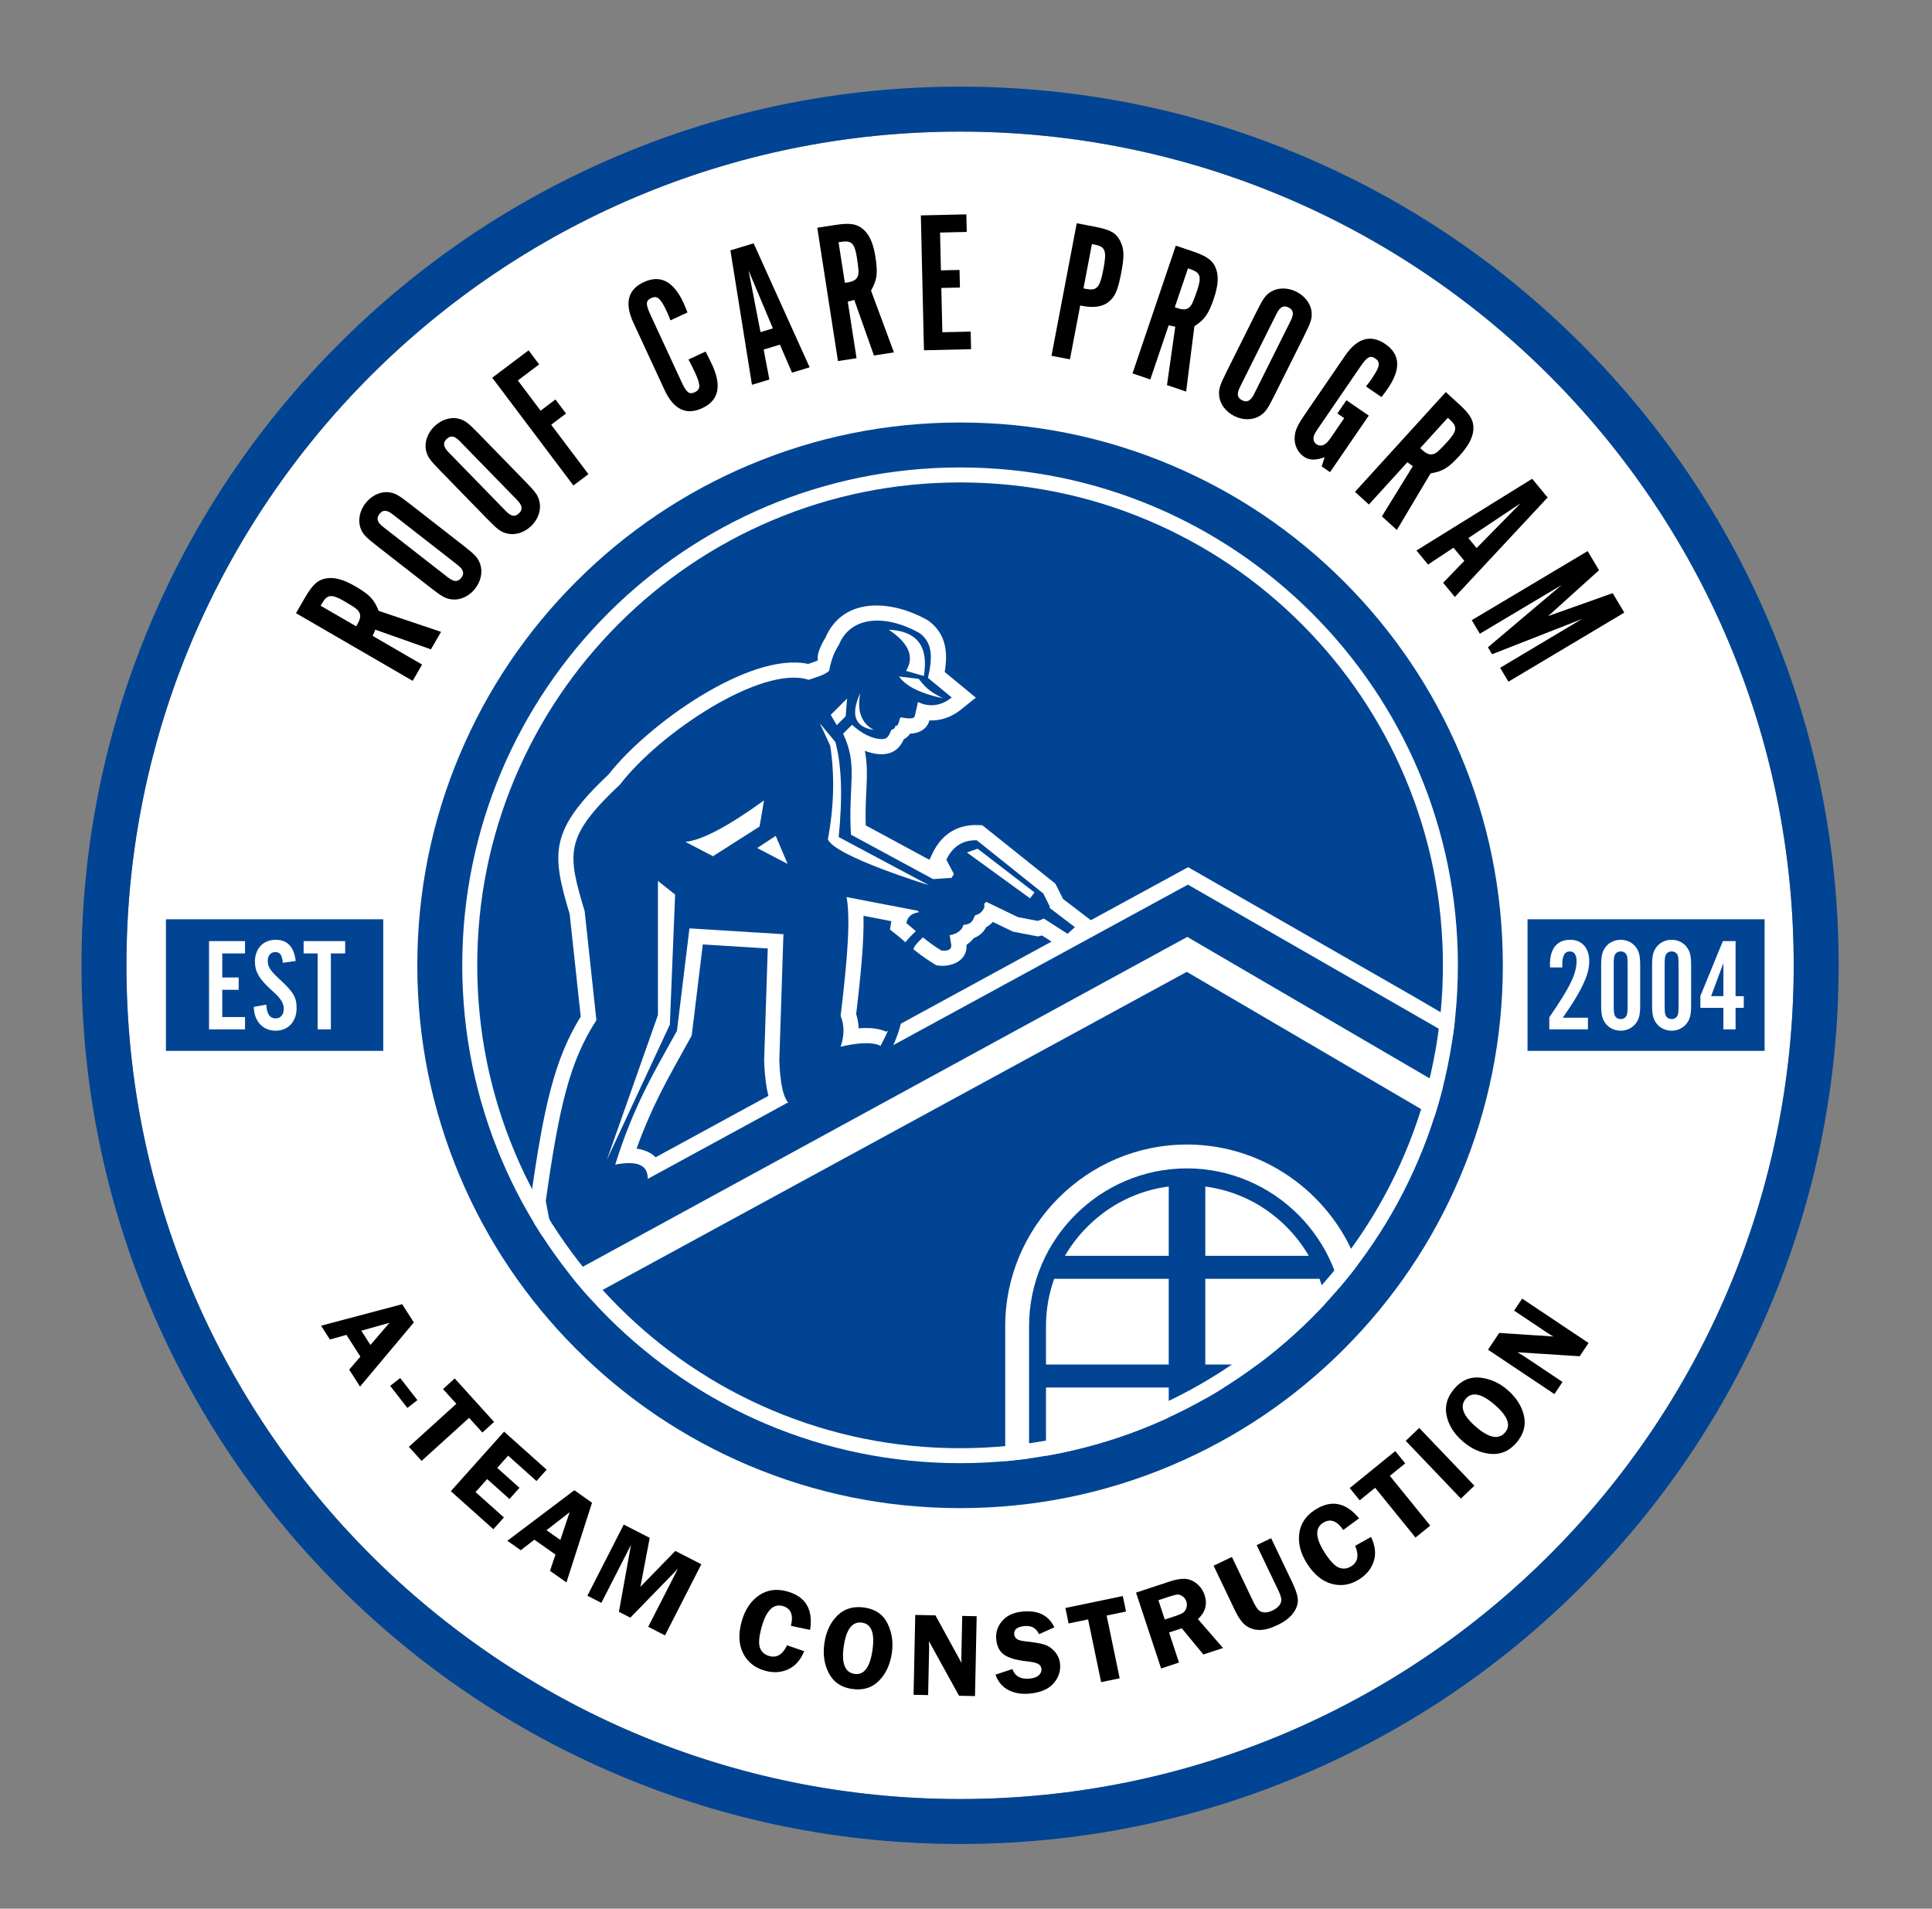 <svg xmlns="http://www.w3.org/2000/svg" xmlns:xlink="http://www.w3.org/1999/xlink" x="0px" y="0px" width="773.802px" height="764.385px" viewBox="0 0 773.802 764.385" style="enable-background:new 0 0 773.802 764.385;" xml:space="preserve">
<rect x="0" y="0" width="773.802" height="764.385" fill="#808080" stroke="none"/>
<style type="text/css">
	.st0{fill:#014493;}
	.st1{fill:#FFFFFF;}
	.st2{fill:#CCCCCC;}
	.st3{fill:#00A5D5;}
	.st4{fill:#003881;}
	.st5{fill-rule:evenodd;clip-rule:evenodd;fill:#FFFFFF;}
	.st6{fill-rule:evenodd;clip-rule:evenodd;fill:#003881;}
	.st7{fill-rule:evenodd;clip-rule:evenodd;fill:#014493;}
	.st8{fill:none;stroke:#014493;stroke-width:4;stroke-miterlimit:10;}
</style>
<g id="crest">
</g>
<g id="house">
</g>
<g id="Layer_4">
</g>
<g id="ROOFER">
</g>
<g id="Layer_5">
	<g>
		<g>
			<circle class="st0" cx="384.527" cy="386.589" r="203.522"></circle>
		</g>
		<g>
			<polygon class="st0" points="195.492,502.924 474.657,351.597 622.611,435.335 597.593,501.112 524.192,573.786      416.012,603.711 372.072,606.383 303.267,582.768 243.07,549.873    "></polygon>
			<polygon class="st1" points="208.638,520.835 214.117,531.405 475.33,389.206 610.128,468.156 614.607,456.38      475.531,375.218    "></polygon>
			<path class="st1" d="M457.765,357.158l0.122-0.068l-20.982,11.428l-11.13-8.481l-3.063-6.126l-29.289-23.431     l-2.042-0.057c-8.15-0.225-14.322,3.897-17.84,11.216l-1.298,2.699l-25.499-13.791     c-0.257-8.046,0.334-13.891,0.444-19.054c0.077-3.635-0.057-7.127-0.799-10.805     c1.937,0.756,3.936,1.234,5.982,1.374c4.971,0.145,7.752-1.994,9.651-6.008     c1.115-0.593,1.924-1.429,2.506-2.26c0.303-0.005,0.601-0.02,0.895-0.047c1.262-0.115,5.647-0.85,6.829-5.234     c4.462,0.205,8.896-1.313,12.768-4.438l5.809-4.688L378.371,269.11c1.209-7.215,0.873-14.965-6.273-20.354     l-0.319-0.241l-0.348-0.197c-14.25-8.065-33.717-9.527-40.849,7.1c-2.231,3.489-3.663,7.589-2.902,8.957     c-0.417,0.229-0.911,0.434-1.425,0.633c-0.836,0.323-1.716,0.618-2.541,0.889     c-23.264-5.066-64.228,24.098-79.848,44.116c-23.999,22.662-22.968,31.647-15.691,56.102l4.419,41.003     c-10.657,17.203-14.922,36.836-20.02,72.95l-0.144,1.024l0.201,1.015c0.669,3.368,1.026,5.873,1.496,7.773     l-4.096,2.239c0,0.001-15.835,8.686-15.835,8.686l3.142,5.136l278.448-151.665l144.52,82.997l2.306-5.246     l-56.423-32.963l-90.312-51.774L457.765,357.158z M262.582,463.467c-1.94-1.997-4.66-3.043-7.614-3.462     c2.854-7.997,5.848-14.78,8.909-20.961c4.141-8.361,8.402-15.638,12.598-23.282l0.565-1.029l4.45-36.503     l26.009,1.612l-1.448,44.763c0.137,3.933,0.457,7.997,1.054,11.242c0.174,0.946,0.391,1.965,0.677,3.002     L262.582,463.467z M354.942,413.162c-2.136-0.968-4.442-1.31-6.282-1.422c-1.486-0.091-3.078-0.059-4.75,0.079     c-0.075-1.936-0.4-3.849-0.997-5.729c2.053-17.172,3.164-30.024,2.93-39.325l11.157,2.145l-0.528,3.394     l2.814,2.202c1.719,1.346,3.407,2.965,5.516,4.761c2.384,2.03,5.241,4.263,9.071,6.604l1.182,0.721l1.378,0.141     c4.093,0.417,11.082-1.494,10.693-8.387c1.082-0.707,2.073-1.585,2.874-2.647     c2.604-0.983,4.048-2.663,5.012-4.388c1.052-0.593,1.926-1.313,2.646-2.096l8.072,3.889l10,1.923     l1.289-0.314l0.316-0.08l3.826,2.459L354.942,413.162z"></path>
			<path class="st4" d="M419.867,588.715c-1.279,0.363-2.559,0.726-3.855,1.087     C417.309,589.441,418.587,589.077,419.867,588.715z"></path>
			<polygon class="st1" points="416.012,589.802 416.012,589.801 416.012,589.802    "></polygon>
			<g>
				<path class="st1" d="M482.74,581.191c14.812-7.573,39.114-15.967,50.184-25.515h-50.184V581.191z"></path>
				<path class="st1" d="M426.531,502.927h41.57V475.169c-12.265,1.584-23.639,7.152-32.588,16.101      C431.977,494.807,428.978,498.728,426.531,502.927z"></path>
				<path class="st1" d="M418.931,531.118v15.345h49.17v-34.323h-45.881      C420.058,518.158,418.931,524.556,418.931,531.118z"></path>
				<path class="st1" d="M418.931,555.676v46.184c0,1.367,0.066,2.725,0.163,4.076      c18.087-5.499,34.382-11.351,49.007-17.799v-32.462H418.931z"></path>
				<path class="st1" d="M528.504,512.14h-45.764v34.323h48.524c0.178-0.184,0.351-0.373,0.528-0.558v-14.787      C531.792,524.556,530.666,518.158,528.504,512.14z"></path>
				<path class="st1" d="M515.21,491.27c-8.92-8.92-20.25-14.482-32.47-16.086v27.744h41.452      C521.745,498.728,518.747,494.807,515.21,491.27z"></path>
				<path class="st1" d="M412.162,601.86v-70.742c0-34.76,28.44-63.2,63.2-63.2c34.76,0,63.2,28.44,63.2,63.2      v27.973c0.81-0.974,11.246,8.908,9.344-7.749c-0.374-3.287-0.059-6.778-0.051-10.078      c0.023-9.295,0.391-18.386-1.851-27.476c-1.803-7.307-4.759-14.319-8.714-20.721      c-7.832-12.676-19.535-22.839-33.211-28.764c-9.041-3.917-18.859-5.941-28.711-5.941      c-40.018,0-72.76,32.742-72.76,72.76v71.273c0,2.771,0.172,5.502,0.478,8.195      c1.238-0.344,2.459-0.691,3.68-1.037c0.485-0.138,0.971-0.275,1.453-0.413c1.423-0.407,2.838-0.816,4.242-1.226      C412.268,605.92,412.162,603.902,412.162,601.86z"></path>
			</g>
			<path class="st7" d="M430.519,371.31l-10.091-7.689c0.009-0.203,0.03-0.398,0.022-0.612l-2.588-5.178l-26.65-21.319     c-5.559-0.153-9.619,2.435-12.182,7.766l3.046,5.787c-5.868,9.082-10.564,14.173-14.088,15.271     c-2.911,0.423-4.56,1.881-4.947,4.373c1.217,0.953,2.424,2.038,3.762,3.222     c-4.089,3.896-6.735,6.555-8.027,14.334c-1.52,9.159-0.346,13.859-1.52,20.668     c-1.175,6.808-12.096,23.605-12.096,23.605h5.046c0,0,6.221-7.88,9.746-18.559     c3.526-10.679,0-14.792,2.35-22.188c2.35-7.396,3.18-10.921,4.7-12.683c0.607-0.704,1.626-1.742,2.633-2.737     c2.001,1.655,4.372,3.443,7.417,5.304c3.164,0.322,4.433-0.693,3.807-3.046l-0.609-3.807l14.771-12.639     l12.639,6.091l7.919,1.522c0.953-0.232,1.75-0.564,2.424-0.974l9.565,6.148L430.519,371.31z"></path>
			<path class="st4" d="M521.362,546.318c-0.065,0.043-0.128,0.086-0.193,0.129     C521.234,546.404,521.298,546.361,521.362,546.318z"></path>
			<path class="st4" d="M505.267,555.937c-0.067,0.036-0.134,0.073-0.201,0.109     C505.133,556.01,505.2,555.974,505.267,555.937z"></path>
			<path class="st4" d="M446.645,580.531c-0.002,0.001-0.003,0.001-0.005,0.002     C446.641,580.532,446.643,580.531,446.645,580.531z"></path>
			<path class="st7" d="M340.815,334.266l32.905,17.796l6.955-0.479c7.516,5.338,14.095,6.864,13.583,11.73     c-0.526,1.365-1.554,2.746-3.76,3.271c-0.945,2.311-1.382,3.527-4.668,3.842     c-0.456,2.618-4.256,4.4-6.494,4.081c-6.05-4.691-8.872-4.233-11.649-9.746l-28.612-5.501     c1.516,8.429,0.558,23.218-2.381,47.53c1.522,3.75,1.522,7.886,0,12.41     c11.498-2.776,19.357-1.537,18.063,4.185l-37.772,19.087c-3.412-1.358-4.553-9.439-4.848-17.876l1.639-50.469     l-37.64-2.333l-5.003,41.036c-8.473,15.439-17.199,29.397-24.722,53.577c10.261-2.018,14.463,0.914,12.605,8.793     l-35.433,18.062c-3.655-1.657-3.462-4.7-4.981-12.344c5.292-37.49,9.568-55.939,20.273-72.333l-4.707-43.678     c-6.918-23.179-8.351-29.567,14.218-50.789c15.921-20.725,56.831-47.934,75.516-41.87     c2.543-0.879,6.847-2.062,8.207-3.656c0.736-4.141,2.027-7.578,3.875-10.31     c4.646-11.589,18.678-12.455,32.443-4.664c5.118,3.858,5.118,9.721,3.251,17.868l9.512,7.848     c-4.266,3.443-9.074,3.985-13.521,1.808l-1.264,5.616c-0.187,1.058-2.054,1.229-5.601,0.511     c-1.001,0.89-0.434,3.534-2.358,3.527c0.458,0.976-1.405,1.39-1.508,1.655     c-1.254,3.22-2.021,3.593-4.274,3.528c-3.646-0.25-7.449-2.154-11.407-5.712l-3.576,3.576     C343.788,306.748,339.639,314.186,340.815,334.266z"></path>
			<g>
				<path class="st5" d="M377.689,279.66c-6.06-2.985-7.436-4.959-9.743-7.796l-7.871-0.938      C362.808,274.818,368.679,277.729,377.689,279.66z"></path>
				<path class="st5" d="M370.009,270.738l-7.121-2.063c3.459-5.584,1.148-11.081-6.933-16.491      C367.339,252.699,372.024,258.884,370.009,270.738z"></path>
				<path class="st5" d="M344.593,277.533c-3.92,8.273-2.508,13.693,5.361,14.76      C344.63,289.489,343.218,284.069,344.593,277.533z"></path>
				<polygon class="st5" points="338.708,286.854 335.15,290.412 332.713,286.292 339.271,279.734     "></polygon>
				<path class="st5" d="M328.37,289.664l6.218,7.499c2.51,9.273,2.947,21.956,1.313,38.046l36.171,19.304      c0.18,0.04-37.623-11.499-40.484-18.367c2.448-13.143,2.761-25.637,0.938-37.484L328.37,289.664z"></path>
				<polygon class="st5" points="414.335,357.396 391.563,339.898 387.257,341.398 412.555,359.765     "></polygon>
				<polygon class="st5" points="270.397,358.246 268.295,410.32 243.07,464.496 263.517,406.499 263.517,352.8           "></polygon>
				<path class="st5" d="M304.225,331.003l-18.667,11.894l-11.021-5.737c6.706-0.725,17.196-6.266,31.469-16.623      L304.225,331.003z"></path>
				<polygon class="st5" points="310.684,334.742 303.267,339.619 315.461,345.981     "></polygon>
			</g>
		</g>
		<path class="st1" d="M384.527,173.7c56.865,0,110.327,22.144,150.536,62.354    c40.21,40.21,62.354,93.671,62.354,150.536s-22.144,110.326-62.354,150.536    c-40.209,40.21-93.671,62.354-150.536,62.354s-110.326-22.145-150.536-62.354    c-40.21-40.21-62.354-93.671-62.354-150.536s22.145-110.326,62.354-150.536S327.662,173.7,384.527,173.7     M384.527,52.7c-184.402,0-333.89,149.488-333.89,333.89s149.488,333.89,333.89,333.89    c184.403,0,333.89-149.488,333.89-333.89S568.93,52.7,384.527,52.7L384.527,52.7z"></path>
		<g>
			<path class="st0" d="M384.527,187.205c110.117,0,199.385,89.267,199.385,199.385s-89.268,199.385-199.385,199.385     c-110.117,0-199.385-89.267-199.385-199.385S274.411,187.205,384.527,187.205 M384.527,169.205     c-29.339,0-57.81,5.75-84.621,17.09c-25.888,10.95-49.134,26.622-69.093,46.58s-35.63,43.205-46.58,69.093     c-11.341,26.812-17.091,55.283-17.091,84.621s5.75,57.81,17.091,84.621     c10.95,25.888,26.622,49.134,46.58,69.093c19.958,19.958,43.205,35.63,69.093,46.58     c26.812,11.34,55.282,17.09,84.621,17.09s57.81-5.75,84.622-17.09     c25.888-10.95,49.134-26.622,69.093-46.58c19.958-19.958,35.63-43.205,46.58-69.093     c11.341-26.812,17.091-55.283,17.091-84.621s-5.75-57.81-17.091-84.621     c-10.95-25.888-26.622-49.134-46.58-69.093c-19.959-19.958-43.205-35.63-69.093-46.58     C442.337,174.955,413.866,169.205,384.527,169.205L384.527,169.205z"></path>
			<path class="st1" d="M384.527,193.205c26.109,0,51.435,5.112,75.272,15.195     c23.027,9.74,43.709,23.684,61.471,41.446c17.762,17.762,31.706,38.444,41.446,61.471     c10.082,23.838,15.195,49.163,15.195,75.272c0,26.109-5.112,51.435-15.195,75.272     c-9.74,23.027-23.684,43.709-41.446,61.471c-17.762,17.762-38.444,31.707-61.471,41.446     c-23.838,10.082-49.163,15.195-75.272,15.195s-51.435-5.112-75.272-15.195     c-23.027-9.74-43.709-23.684-61.471-41.446c-17.762-17.762-31.707-38.444-41.446-61.471     c-10.082-23.838-15.195-49.163-15.195-75.272c0-26.109,5.112-51.435,15.195-75.272     c9.74-23.027,23.684-43.709,41.446-61.471c17.762-17.762,38.444-31.707,61.471-41.446     C333.093,198.317,358.418,193.205,384.527,193.205 M384.527,187.205c-110.117,0-199.385,89.268-199.385,199.385     s89.268,199.385,199.385,199.385c110.117,0,199.385-89.267,199.385-199.385S494.645,187.205,384.527,187.205     L384.527,187.205z"></path>
		</g>
		<g>
			<path d="M122.244,239.185c3.047-5.255,5.269-7.149,8.819-7.619c3.147-0.422,6.747,0.636,11.161,3.195     c5.816,3.373,7.553,5.223,9.441,9.876l24.993,8.408l-4.064,7.007l-22.304-7.878     c-0.44,1.242-0.561,1.453-1.06,2.475l19.829,11.499l-3.779,6.517l-46.735-27.102L122.244,239.185z      M143.173,249.919c1.219-2.103,1.42-3.578,0.594-4.899c-0.626-1.019-1.666-1.809-5.94-4.287     c-5.045-2.926-6.764-2.706-8.877,0.938l-0.528,0.911l14.224,8.249L143.173,249.919z"></path>
			<path d="M185.376,218.33c5.111,3.984,5.984,4.973,6.94,7.567c1.076,3.099,0.326,6.828-2.015,9.831     s-5.774,4.64-9.042,4.353c-2.749-0.295-3.984-0.949-9.032-4.884l-20.955-16.336     c-5.047-3.935-5.984-4.974-6.94-7.567c-1.013-3.05-0.263-6.778,2.078-9.781s5.774-4.641,8.979-4.402     c2.749,0.294,3.985,0.949,9.032,4.884L185.376,218.33z M157.361,206.043c-2.428-1.893-3.998-1.986-5.393-0.197     c-1.345,1.725-0.92,3.288,1.508,5.181l25.875,20.171c2.428,1.893,3.998,1.987,5.393,0.198     c1.345-1.726,0.92-3.289-1.508-5.182L157.361,206.043z"></path>
			<path d="M210.28,192.713c4.521,4.641,5.252,5.738,5.847,8.438c0.645,3.216-0.605,6.808-3.331,9.464     c-2.727,2.657-6.35,3.812-9.548,3.083c-2.684-0.665-3.818-1.481-8.283-6.064l-18.538-19.028     c-4.465-4.584-5.252-5.739-5.847-8.44c-0.589-3.157,0.661-6.75,3.388-9.406s6.351-3.812,9.491-3.141     c2.684,0.665,3.818,1.481,8.283,6.065L210.28,192.713z M184.199,176.735c-2.147-2.204-3.689-2.511-5.314-0.928     c-1.566,1.525-1.358,3.132,0.79,5.337l22.89,23.495c2.147,2.205,3.69,2.512,5.314,0.929     c1.566-1.526,1.358-3.133-0.789-5.337L184.199,176.735z"></path>
			<path d="M211.704,140.304l4.24,5.629l-8.54,6.433l9.113,12.099l5.952-4.483l4.24,5.629l-5.952,4.483     l14.913,19.797l-6.017,4.533l-32.507-43.153L211.704,140.304z"></path>
			<path d="M282.601,140.792c1.298,2.612,1.916,3.755,2.528,5.077c4.05,8.747,2.789,14.507-3.899,17.604     c-6.396,2.961-11.467,0.488-15.073-7.303l-12.488-26.975c-3.606-7.791-2.21-13.258,4.185-16.218     c6.615-3.062,11.896-0.331,15.844,8.195c0.544,1.176,0.918,1.984,1.656,3.964l-6.836,3.164     c-0.567-1.611-0.874-2.272-1.418-3.449c-2.519-5.439-3.86-6.603-6.286-5.479     c-2.205,1.02-2.282,2.396-0.309,6.658l12.487,26.976c1.974,4.263,3.072,5.093,5.277,4.072     c2.426-1.123,2.406-2.899-0.009-8.118c-0.681-1.47-1.367-2.759-2.495-5.003L282.601,140.792z"></path>
			<path d="M308.149,151.993l-6.977,2.116l-8.63-53.842l9.302-2.822l22.428,49.657l-7.054,2.14l-4.845-11.227     l-6.512,1.975L308.149,151.993z M299.807,108.307l4.785,24.704l4.961-1.505L299.807,108.307z"></path>
			<path d="M334.618,90.082c6.003-0.932,8.874-0.394,11.47,2.072c2.307,2.184,3.746,5.649,4.528,10.692     c1.031,6.644,0.683,9.157-1.75,13.552l9.165,24.727l-8.005,1.242l-7.887-22.303     c-1.244,0.439-1.484,0.476-2.593,0.73l3.516,22.653l-7.444,1.155l-8.285-53.392L334.618,90.082z M339.42,113.109     c2.402-0.373,3.676-1.145,4.185-2.617c0.399-1.127,0.36-2.433-0.397-7.315     c-0.894-5.764-2.147-6.963-6.309-6.317l-1.041,0.162l2.522,16.249L339.42,113.109z"></path>
			<path d="M387.039,85.842l0.162,7.045l-10.69,0.246l0.348,15.143l7.45-0.171l0.162,7.045l-7.45,0.171     l0.408,17.734l11.337-0.261l0.162,7.046l-18.868,0.434l-1.242-54.013L387.039,85.842z"></path>
			<path d="M438.255,90.75c6.446,1.228,8.682,2.479,10.315,5.595c1.697,3.209,1.803,6.116,0.514,12.88     c-1.35,7.082-2.502,9.666-5.121,11.724c-2.334,1.864-5.824,2.436-10.28,1.586l-1.035-0.197l-4.11,21.565     l-7.4-1.411L431.253,89.415L438.255,90.75z M434.985,115.691c4.377,0.834,5.525-0.432,6.951-7.912     c1.41-7.4,0.808-8.999-3.568-9.833l-1.034-0.197l-3.383,17.745L434.985,115.691z"></path>
			<path d="M477.915,100.744c5.753,1.95,8.049,3.755,9.21,7.142c1.034,3.002,0.708,6.739-0.93,11.572     c-2.158,6.366-3.629,8.434-7.817,11.204l-3.309,26.159l-7.671-2.6l3.32-23.419     c-1.305-0.186-1.535-0.264-2.635-0.552l-7.358,21.708l-7.134-2.418l17.343-51.163L477.915,100.744z      M471.524,123.379c2.302,0.78,3.788,0.685,4.92-0.385c0.875-0.815,1.444-1.99,3.03-6.67     c1.872-5.522,1.317-7.164-2.672-8.517l-0.997-0.338l-5.278,15.571L471.524,123.379z"></path>
			<path d="M510.44,158.346c-2.894,5.799-3.69,6.85-6.044,8.3c-2.825,1.669-6.629,1.671-10.035-0.029     s-5.691-4.742-6.056-8.002c-0.255-2.753,0.143-4.094,3-9.819l11.867-23.773c2.858-5.726,3.69-6.85,6.044-8.3     c2.789-1.597,6.593-1.599,9.999,0.102s5.691,4.742,6.092,7.93c0.255,2.753-0.143,4.094-3,9.819L510.44,158.346     z M516.942,128.454c1.375-2.755,1.156-4.312-0.873-5.325c-1.957-0.977-3.405-0.251-4.78,2.503l-14.652,29.355     c-1.375,2.754-1.156,4.311,0.873,5.324c1.957,0.977,3.405,0.251,4.78-2.503L516.942,128.454z"></path>
			<path d="M532.705,189.092l-3.342-2.289l1.17-3.715c-3.478,1.35-6.173,1.27-8.312-0.194     c-2.606-1.785-4.026-5.016-3.648-8.292c0.279-2.558,1.248-4.545,3.995-8.556l16.158-23.592     c4.853-7.084,10.266-8.68,16.146-4.651c5.948,4.074,6.301,10.011,0.991,17.764     c-0.642,0.935-1.236,1.805-2.561,3.45l-6.215-4.257c1.141-1.379,1.553-1.98,2.239-2.983     c3.388-4.945,3.701-6.693,1.496-8.204c-2.005-1.374-3.227-0.737-5.882,3.139l-16.159,23.593     c-2.243,3.274-2.496,3.788-2.666,4.752c-0.173,1.257,0.242,2.228,1.178,2.869     c1.002,0.686,2.283,0.68,3.371-0.048c0.838-0.507,1.362-1.129,3.33-4.003l4.394-6.416l-2.74-1.877l3.617-5.279     l8.955,6.134L532.705,189.092z"></path>
			<path d="M584.508,161.985c4.493,4.089,5.876,6.662,5.585,10.23c-0.252,3.166-2.047,6.461-5.481,10.235     c-4.525,4.972-6.7,6.278-11.648,7.143l-13.498,22.653l-5.99-5.452l12.412-20.137     c-1.122-0.692-1.302-0.856-2.195-1.56l-15.429,16.953l-5.571-5.07l36.364-39.957L584.508,161.985z      M569.596,180.176c1.798,1.636,3.197,2.144,4.664,1.615c1.128-0.397,2.12-1.246,5.445-4.9     c3.926-4.314,4.073-6.04,0.958-8.875l-0.778-0.709l-11.067,12.161L569.596,180.176z"></path>
			<path d="M571.966,226.085l-4.644-5.62l46.342-28.729l6.19,7.493l-37.158,39.843l-4.694-5.683l8.488-8.8     l-4.333-5.245L571.966,226.085z M609.05,201.538l-20.944,13.943l3.302,3.996L609.05,201.538z"></path>
			<path d="M645.912,237.547l4.644,7.793l-46.409,27.663l-3.318-5.566l32.773-19.534l-36.007,14.106l-1.659-2.783     l29.537-24.961l-32.773,19.533l-3.234-5.427l46.41-27.663l4.561,7.654l-20.363,18.361L645.912,237.547z"></path>
		</g>
		<g>
			<g>
				<path d="M165.746,529.612l-21.544,25.684l-4.343-6.783l4.484-5.211l-5.577-8.712l-6.628,1.862l-3.543-5.534      l32.473-8.612L165.746,529.612z M144.71,532.92l3.654,5.709l7.644-8.883L144.71,532.92z"></path>
				<path d="M160.292,551.885l6.881,8.841l-4.014,3.124l-6.881-8.841L160.292,551.885z"></path>
				<path d="M197.886,569.449l-4.69,4.247l-5.317-5.872l-19.024,17.227l-5.097-5.629l19.024-17.227l-5.35-5.906      l4.691-4.248L197.886,569.449z"></path>
				<path d="M214.867,593.121l-11.354-10.156l-4.375,4.891l8.927,7.985l-4.017,4.489l-8.926-7.985l-4.657,5.206      l11.354,10.156l-4.219,4.717l-17.031-15.235l21.329-23.844l17.031,15.235L214.867,593.121z"></path>
				<path d="M237.118,601.812l-10.248,31.918l-6.583-4.641l2.184-6.519l-8.454-5.96l-5.434,4.228l-5.371-3.786      l26.814-20.24L237.118,601.812z M218.889,612.818l5.54,3.906l3.723-11.111L218.889,612.818z"></path>
				<path d="M247.887,645.505l4.841-26.82l-11.87,23.229l-5.593-2.858l14.558-28.488l10.392,5.311l-3.713,19.606      l13.973-14.363l10.425,5.326l-14.558,28.488l-6.721-3.434l11.87-23.23l-19.036,19.567L247.887,645.505z"></path>
				<path d="M324.465,652.744l-7.697-1.625c1.102-4.381,0.008-7.027-3.281-7.94      c-3.772-1.047-6.587,1.78-8.446,8.48c-1.074,3.869-1.289,6.635-0.645,8.297s1.886,2.749,3.726,3.26      c2.987,0.829,5.352-0.606,7.094-4.307l6.882,2.372c-1.476,3.563-3.628,5.986-6.456,7.269      c-2.829,1.282-5.907,1.462-9.234,0.538c-4.08-1.132-7.006-3.46-8.776-6.983s-1.967-7.769-0.588-12.738      c1.291-4.652,3.583-8.119,6.875-10.399c3.292-2.281,7.076-2.828,11.352-1.642      C322.676,639.381,325.741,644.52,324.465,652.744z"></path>
				<path d="M341.174,676.384c-4.263-0.626-7.325-2.711-9.188-6.254s-2.459-7.587-1.791-12.132      c0.68-4.622,2.428-8.305,5.245-11.05c2.817-2.744,6.412-3.795,10.783-3.153      c4.418,0.649,7.508,2.79,9.27,6.421c1.763,3.631,2.331,7.571,1.706,11.822      c-0.675,4.592-2.402,8.294-5.183,11.106C349.236,675.958,345.622,677.038,341.174,676.384z M345.288,649.841      c-3.888-0.571-6.334,2.56-7.338,9.393c-1.007,6.848,0.434,10.558,4.321,11.129      c3.765,0.554,6.149-2.586,7.153-9.419C350.432,654.095,349.052,650.394,345.288,649.841z"></path>
				<path d="M391.179,647.265l-0.674,31.984l-6.393-0.135l-12.062-21.868c0.004,0.548,0.013,0.907,0.024,1.079      c0.051,0.548,0.072,1.01,0.065,1.385l-0.403,19.144l-5.835-0.123l0.675-31.984l8.075,0.17l10.483,19.092      c-0.074-0.939-0.105-1.65-0.096-2.135l0.352-16.73L391.179,647.265z"></path>
				<path d="M422.283,651.716l-6.139,2.739c-1.099-2.436-3.029-3.519-5.79-3.251      c-2.948,0.286-4.329,1.387-4.143,3.299c0.074,0.763,0.412,1.381,1.015,1.856      c0.603,0.475,1.894,0.812,3.873,1.014c3.31,0.339,5.75,0.77,7.321,1.292c1.571,0.522,2.946,1.476,4.123,2.859      c1.178,1.385,1.855,2.994,2.034,4.829c0.279,2.876-0.586,5.472-2.596,7.786s-5.19,3.684-9.54,4.106      c-3.264,0.317-6.113-0.155-8.55-1.417c-2.436-1.263-4.161-3.32-5.176-6.173l6.753-2.234      c1.065,2.894,3.367,4.17,6.905,3.826c1.707-0.166,2.947-0.62,3.722-1.363      c0.773-0.742,1.116-1.572,1.026-2.49c-0.091-0.933-0.541-1.619-1.353-2.058      c-0.81-0.44-2.325-0.779-4.543-1.02c-4.135-0.446-7.135-1.312-9.001-2.599      c-1.865-1.286-2.934-3.329-3.206-6.128c-0.275-2.83,0.521-5.317,2.392-7.461      c1.869-2.144,4.567-3.388,8.094-3.731C415.752,644.792,420.011,646.898,422.283,651.716z"></path>
				<path d="M449.703,639.186l1.288,6.195l-7.757,1.612l5.222,25.127l-7.436,1.545l-5.221-25.128l-7.803,1.622      l-1.287-6.196L449.703,639.186z"></path>
				<path d="M468.233,653.78l3.979,12.039l-7.165,2.368l-10.041-30.376l13.352-4.413      c2.463-0.815,4.534-1.183,6.214-1.105s3.262,0.719,4.745,1.923c1.484,1.203,2.535,2.738,3.152,4.606      c1.206,3.647,0.312,6.845-2.679,9.594l10.047,11.576l-7.862,2.599l-8.645-10.497L468.233,653.78z       M463.959,640.851l2.56,7.744l4.362-1.441c1.424-0.471,2.426-0.913,3.005-1.327      c0.579-0.413,1.007-1.048,1.283-1.905c0.275-0.856,0.268-1.73-0.027-2.62      c-0.279-0.845-0.782-1.519-1.507-2.019s-1.41-0.731-2.055-0.69c-0.645,0.04-1.783,0.33-3.415,0.87      L463.959,640.851z"></path>
				<path d="M509.114,616.017l8.593,17.974c1.389,2.904,2.09,5.223,2.106,6.956      c0.014,1.733-0.652,3.481-2.001,5.243s-3.411,3.307-6.189,4.634c-2.777,1.328-5.183,1.976-7.216,1.943      c-2.032-0.032-3.818-0.607-5.357-1.726c-1.539-1.117-3.002-3.128-4.391-6.031l-8.593-17.974l7.337-3.508      l8.593,17.973c0.742,1.552,1.418,2.631,2.029,3.239s1.411,0.94,2.398,0.996      c0.988,0.056,2.053-0.19,3.195-0.735c1.269-0.606,2.2-1.312,2.794-2.115      c0.595-0.804,0.856-1.616,0.782-2.439c-0.073-0.822-0.5-2.051-1.282-3.687l-8.593-17.973L509.114,616.017z"></path>
				<path d="M544.329,608.065l-6.339,4.659c-2.533-3.739-5.236-4.686-8.107-2.841      c-3.293,2.116-3.06,6.1,0.699,11.948c2.172,3.379,4.091,5.381,5.76,6.008      c1.668,0.628,3.307,0.425,4.913-0.608c2.607-1.676,3.111-4.396,1.512-8.159l6.353-3.554      c1.676,3.474,2.05,6.692,1.122,9.657c-0.927,2.964-2.844,5.38-5.748,7.246      c-3.562,2.29-7.247,2.922-11.055,1.895s-7.106-3.708-9.894-8.046c-2.61-4.061-3.67-8.079-3.179-12.055      c0.492-3.975,2.603-7.162,6.337-9.56C533.17,600.499,539.046,601.637,544.329,608.065z"></path>
				<path d="M558.825,581.144l3.987,4.913l-6.151,4.992l16.173,19.928l-5.896,4.785l-16.172-19.928l-6.188,5.021      l-3.988-4.913L558.825,581.144z"></path>
				<path d="M568.42,571.86l22.1,23.132l-5.406,5.165l-22.1-23.133L568.42,571.86z"></path>
				<path d="M607.271,577.881c-2.823,3.255-6.229,4.714-10.217,4.376c-3.988-0.339-7.718-2.013-11.188-5.022      c-3.529-3.061-5.692-6.517-6.488-10.369c-0.797-3.852,0.253-7.446,3.147-10.784      c2.926-3.373,6.393-4.825,10.4-4.356c4.009,0.47,7.637,2.111,10.883,4.927      c3.506,3.04,5.695,6.489,6.569,10.347S610.216,574.484,607.271,577.881z M587.116,560.124      c-2.574,2.969-1.253,6.716,3.965,11.24c5.229,4.535,9.131,5.318,11.705,2.35      c2.493-2.875,1.131-6.574-4.087-11.099C593.47,558.08,589.609,557.25,587.116,560.124z"></path>
				<path d="M609.646,520.064l26.599,17.777l-3.553,5.316l-24.923-1.599c0.463,0.291,0.77,0.477,0.922,0.56      c0.489,0.253,0.89,0.482,1.202,0.69l15.92,10.641l-3.243,4.852l-26.599-17.777l4.489-6.715l21.733,1.435      c-0.831-0.443-1.448-0.8-1.852-1.068l-13.913-9.299L609.646,520.064z"></path>
			</g>
		</g>
		<rect x="66.458" y="368.15" class="st0" width="87.033" height="52.698"></rect>
		<rect x="611.805" y="368.15" class="st0" width="94.953" height="52.698"></rect>
		<g>
			<path class="st0" d="M384.527,52.7c184.402,0,333.89,149.488,333.89,333.89S568.93,720.479,384.527,720.479     S50.638,570.992,50.638,386.589S200.125,52.7,384.527,52.7 M384.527,34.7     c-47.497,0-93.582,9.306-136.977,27.661c-41.905,17.724-79.536,43.094-111.847,75.406     c-32.311,32.311-57.681,69.942-75.406,111.847c-18.354,43.394-27.661,89.48-27.661,136.977     s9.306,93.583,27.661,136.977c17.724,41.905,43.094,79.536,75.406,111.847     c32.311,32.311,69.942,57.681,111.847,75.406c43.394,18.354,89.48,27.661,136.977,27.661     s93.582-9.306,136.977-27.661c41.905-17.724,79.536-43.094,111.847-75.406     c32.311-32.311,57.681-69.942,75.406-111.847c18.354-43.394,27.661-89.48,27.661-136.977     s-9.306-93.583-27.661-136.977c-17.724-41.905-43.094-79.536-75.406-111.847     c-32.311-32.311-69.942-57.681-111.847-75.406C478.11,44.006,432.024,34.7,384.527,34.7L384.527,34.7z"></path>
		</g>
		<g>
			<path class="st1" d="M98.134,381.825h-9.114v9.645h6.57v4.929h-6.57v10.916h9.114v4.929H83.72v-35.347h14.414     V381.825z"></path>
			<path class="st1" d="M113.287,385.587c-0.318-3.18-1.113-4.292-3.074-4.292c-1.802,0-2.968,1.378-2.968,3.497     c0,2.438,0.954,3.869,4.717,7.366c5.512,5.035,6.836,7.261,6.836,11.553c0,5.405-3.392,9.062-8.373,9.062     c-5.193,0-8.638-3.763-8.797-9.539l5.034-0.901c0.159,3.71,1.378,5.512,3.763,5.512     c1.961,0,3.232-1.483,3.232-3.868c0-1.325-0.477-2.597-1.377-3.816c-0.849-1.112-1.166-1.483-4.134-4.186     c-4.452-4.133-6.042-6.941-6.042-10.863c0-5.246,3.339-8.744,8.32-8.744c4.664,0,7.366,2.862,8.002,8.479     L113.287,385.587z"></path>
			<path class="st1" d="M132.521,412.243h-5.3v-30.418h-5.617v-4.929h16.64v4.929h-5.723V412.243z"></path>
		</g>
		<g>
			<path class="st1" d="M635.997,412.243h-15.474v-4.822c8.373-12.188,10.916-17.436,10.916-22.575     c0-2.491-0.954-3.815-2.649-3.815c-2.12,0-3.073,1.695-3.073,5.405c0,0.105,0,0.583,0.053,1.007h-4.929     c-0.053-0.53-0.053-1.06-0.053-1.219c0-6.359,2.861-9.857,8.108-9.857c4.716,0,7.631,3.286,7.631,8.638     c0,3.657-1.325,7.525-4.558,13.196c-1.484,2.597-2.226,3.815-6.041,9.38h10.068V412.243z"></path>
			<path class="st1" d="M656.927,402.387c0,3.815-0.371,5.564-1.643,7.312c-1.378,1.908-3.657,3.074-6.147,3.074     c-2.544,0-4.876-1.166-6.2-3.074c-1.272-1.749-1.644-3.497-1.644-7.312v-15.634c0-3.815,0.371-5.564,1.644-7.312     c1.324-1.908,3.656-3.074,6.2-3.074c2.49,0,4.822,1.166,6.147,3.074c1.272,1.748,1.643,3.497,1.643,7.312     V402.387z M646.328,402.44c0,2.544,0.053,3.285,0.371,4.134c0.37,0.953,1.272,1.536,2.438,1.536     c1.112,0,2.014-0.583,2.385-1.536c0.317-0.849,0.371-1.59,0.371-4.134v-15.739c0-2.544-0.054-3.285-0.371-4.134     c-0.371-0.954-1.272-1.536-2.385-1.536c-1.166,0-2.067,0.582-2.438,1.536c-0.318,0.849-0.371,1.59-0.371,4.134     V402.44z"></path>
			<path class="st1" d="M677.326,402.387c0,3.815-0.371,5.564-1.643,7.312c-1.378,1.908-3.657,3.074-6.147,3.074     c-2.544,0-4.876-1.166-6.2-3.074c-1.272-1.749-1.644-3.497-1.644-7.312v-15.634c0-3.815,0.371-5.564,1.644-7.312     c1.324-1.908,3.656-3.074,6.2-3.074c2.49,0,4.822,1.166,6.147,3.074c1.272,1.748,1.643,3.497,1.643,7.312     V402.387z M666.728,402.44c0,2.544,0.053,3.285,0.371,4.134c0.37,0.953,1.272,1.536,2.438,1.536     c1.112,0,2.014-0.583,2.385-1.536c0.317-0.849,0.371-1.59,0.371-4.134v-15.739c0-2.544-0.054-3.285-0.371-4.134     c-0.371-0.954-1.272-1.536-2.385-1.536c-1.166,0-2.067,0.582-2.438,1.536c-0.318,0.849-0.371,1.59-0.371,4.134     V402.44z"></path>
			<path class="st1" d="M681.032,403.606v-4.717l9.009-21.992h5.088v22.045h3.285v4.664h-3.285v8.638h-4.876v-8.638     H681.032z M690.253,385.693l-4.928,13.248h4.928V385.693z"></path>
		</g>
	</g>
</g>
</svg>
